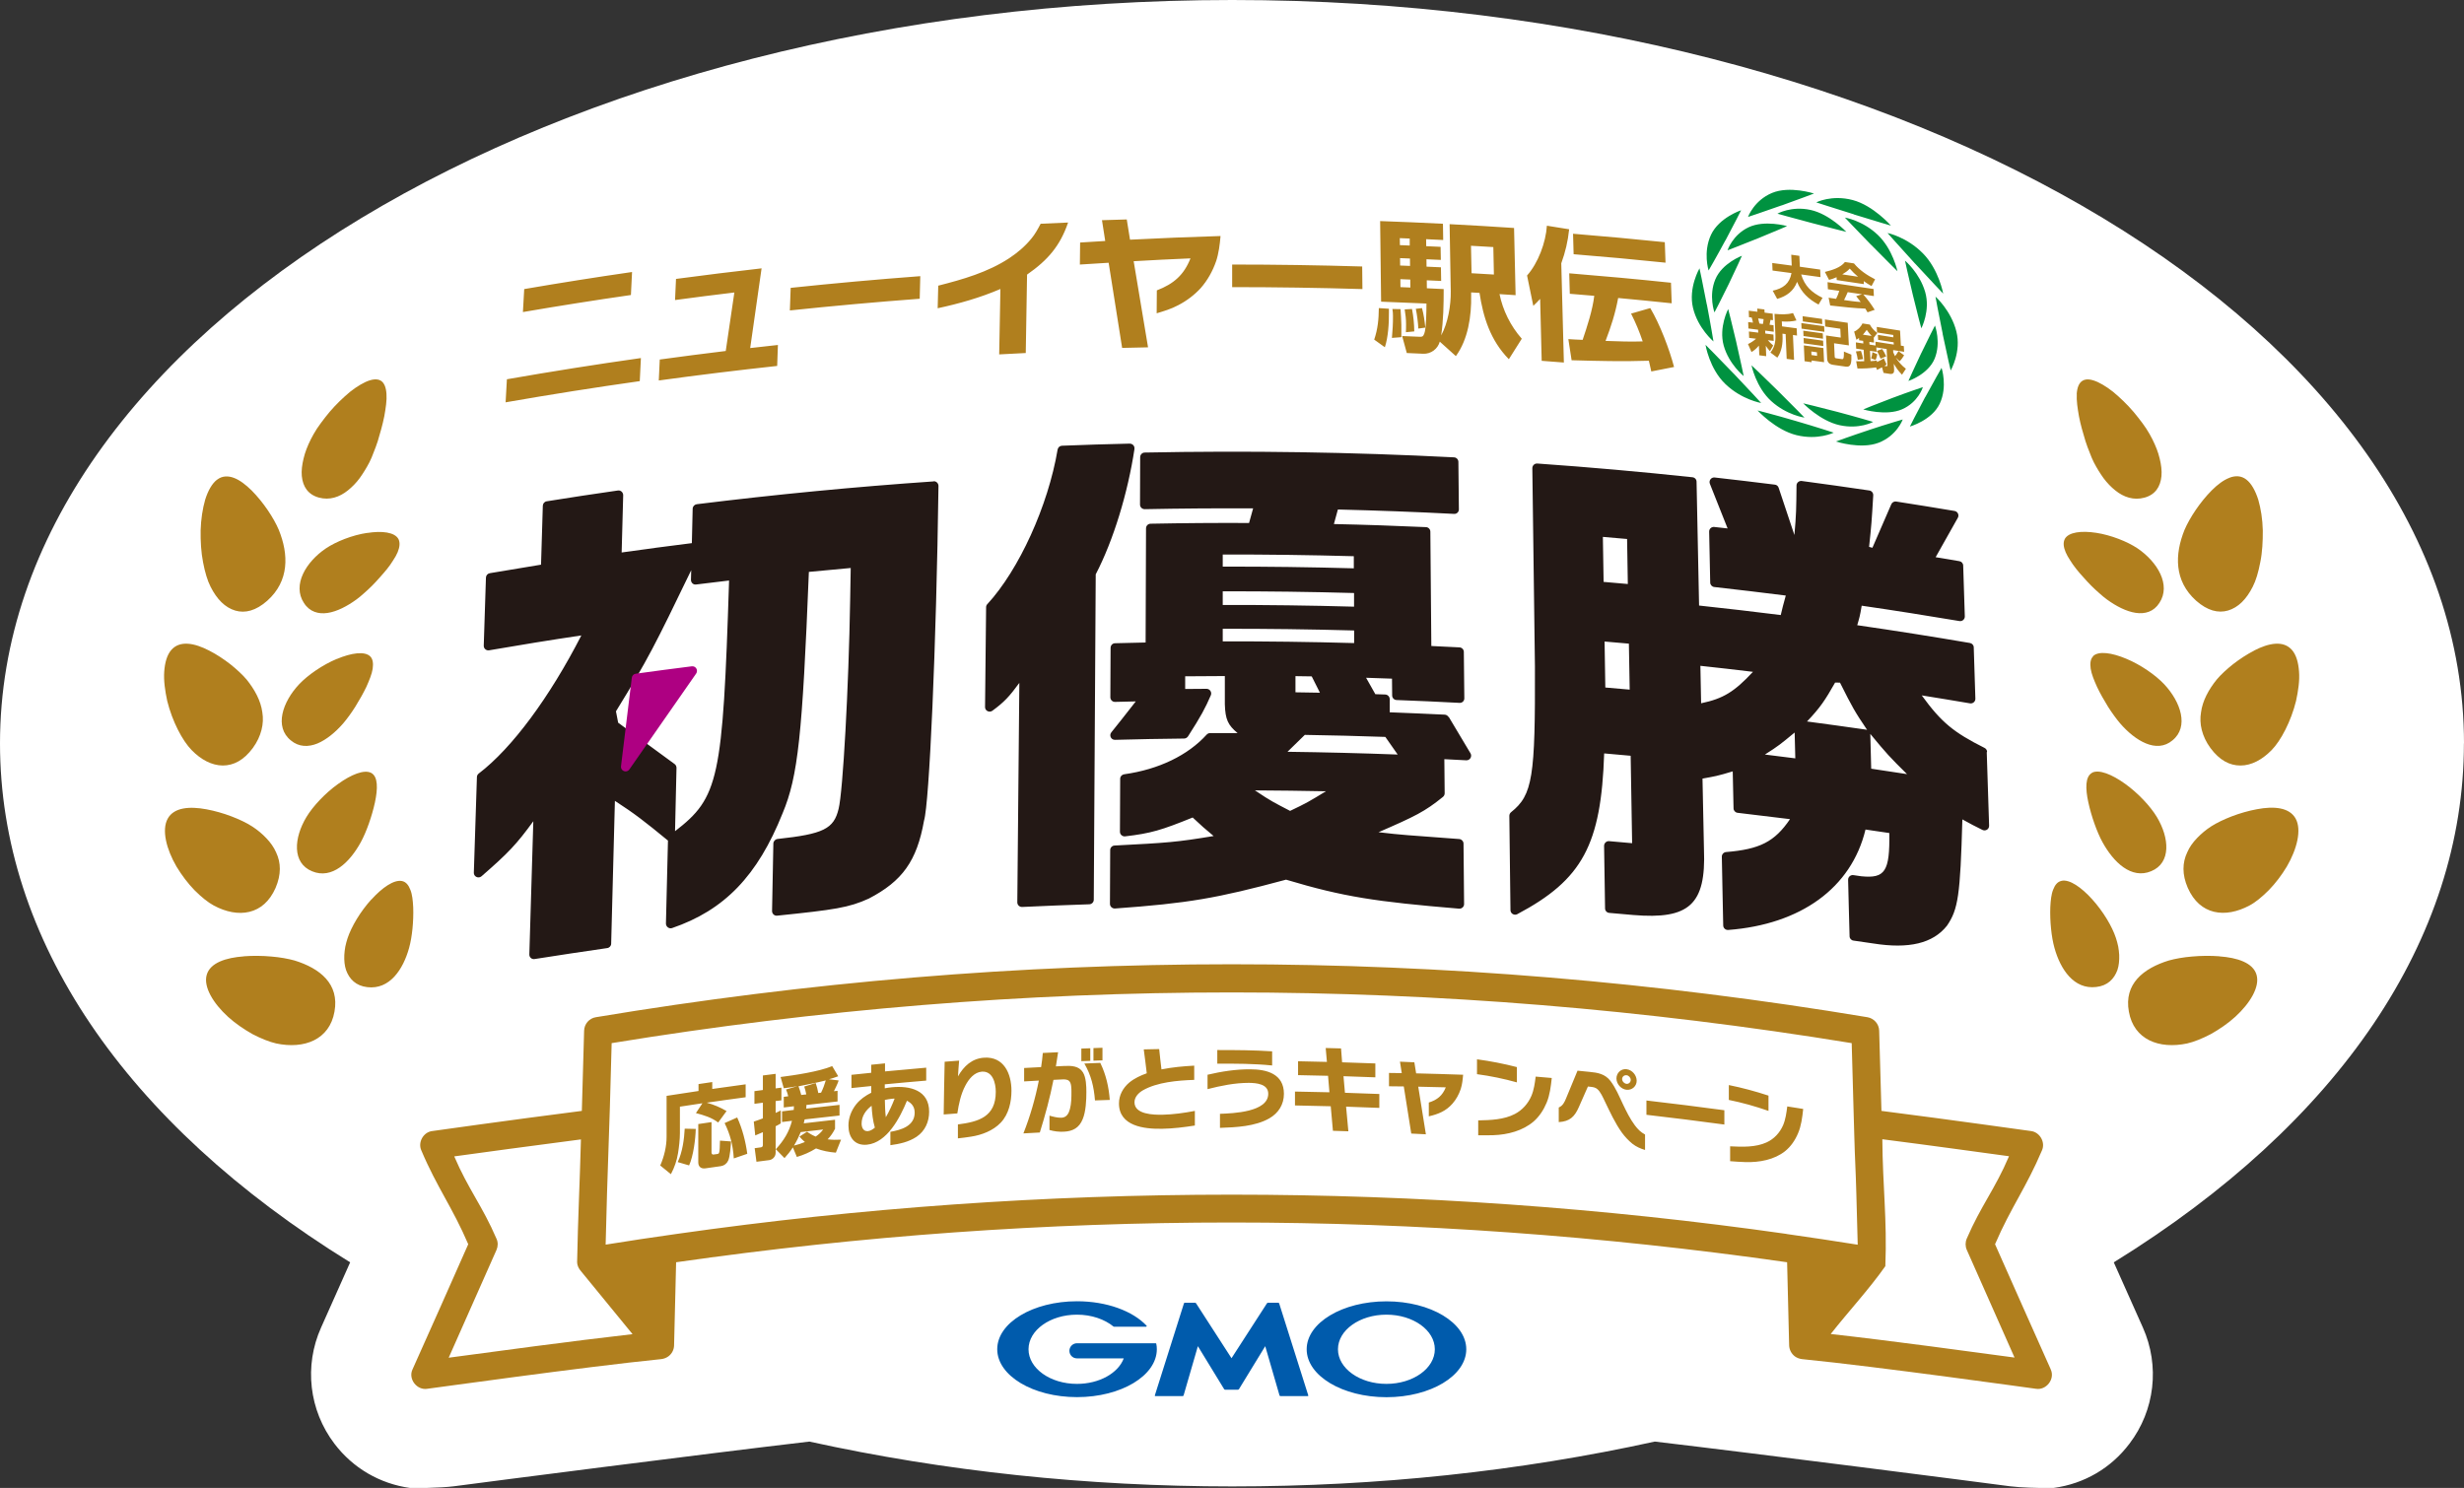 <?xml version="1.0" encoding="UTF-8"?>
<svg xmlns="http://www.w3.org/2000/svg" id="_レイヤー_2" data-name="レイヤー 2" viewBox="0 0 303.22 183.14">
  <rect x="0" y="0" width="303.22" height="183.14" fill="#333333" stroke="none"/>
  <defs>
    <style>
      .cls-1 {
        fill: #b07f1e;
      }

      .cls-2 {
        fill: #231815;
      }

      .cls-3 {
        fill: #fff;
      }

      .cls-4 {
        fill: #005bac;
      }

      .cls-5 {
        fill: #009240;
      }

      .cls-6 {
        fill: #ae0082;
      }
    </style>
  </defs>
  <g id="_レイヤー_1-2" data-name="レイヤー 1">
    <g>
      <path class="cls-3" d="M303.22,91.5C303.22,41.05,235.22,0,151.64,0S0,41.05,0,91.5c0,24.05,15.29,46.7,43.09,63.87-1.19,2.68-2.38,5.35-3.58,8.03-2.11,4.71-1.48,10.19,1.65,14.3,2.27,2.99,5.57,4.92,9.3,5.44.27.04,3.76.01,5.42-.21,3.9-.52,30.73-3.98,43.72-5.5,16.65,3.66,34.16,5.52,52.04,5.52s35.36-1.86,52-5.52c12.98,1.53,39.8,4.98,43.7,5.5,1.27.17,3.58.22,4.74.22.36,0,.61,0,.68-.02,3.73-.51,7.03-2.44,9.29-5.44,3.13-4.1,3.76-9.58,1.65-14.3-1.2-2.67-2.39-5.35-3.58-8.02,27.79-17.17,43.09-39.82,43.09-63.87"></path>
      <path class="cls-3" d="M75.27,128.38c-.25,8.93-.49,15.87-.74,24.81,51.39-8.23,102.69-8.23,154.07,0-.25-8.93-.49-15.87-.74-24.81-50.89-8.32-101.7-8.32-152.6,0"></path>
      <path class="cls-5" d="M225.66,53.25s-1.93.96-4.58.31c-2.6-.64-4.79-3.04-4.79-3.04,0,0,2.07.52,4.65,1.28,2.59.75,4.71,1.45,4.71,1.45M218.8,48.11c-1.8-1.78-3.26-3.15-3.26-3.15,0,0,.55,2.7,2.42,4.4,1.91,1.74,4.1,2.04,4.1,2.04,0,0-1.46-1.51-3.26-3.29M213.31,45.95c-1.89-1.98-3.43-3.51-3.43-3.51,0,0,.47,2.94,2.45,4.83,2.01,1.93,4.4,2.33,4.4,2.33s-1.53-1.68-3.42-3.66M213.67,42.12c-.53-2.28-1-4.09-1-4.08,0,0-1.18,2.23-.55,4.5.65,2.31,2.46,3.75,2.46,3.75,0,0-.38-1.88-.91-4.16M210.04,37.49c-.47-2.48-.9-4.46-.9-4.46,0,0-1.39,2.38-.8,4.86.6,2.52,2.52,4.13,2.52,4.14,0,0-.33-2.05-.81-4.54M212.74,34.96c.93-1.92,1.62-3.48,1.62-3.48,0,0-2.44.91-3.27,2.9-.85,2.02-.11,4.07-.11,4.07,0,0,.83-1.57,1.76-3.49M212.34,29.58c1.1-2.05,1.92-3.7,1.92-3.7,0,0-2.7.89-3.7,3.01-1.01,2.16-.3,4.4-.3,4.4,0,0,.97-1.66,2.07-3.71M216.32,29.34c2.02-.82,3.6-1.51,3.6-1.51s-2.76-.79-4.73.14c-2,.95-2.6,2.84-2.6,2.84,0,0,1.7-.65,3.73-1.47M219.24,25.29c2.24-.8,3.99-1.47,3.99-1.47,0,0-2.99-.98-5.17-.07-2.22.93-2.95,2.95-2.95,2.95,0,0,1.89-.62,4.13-1.42M223,27.46c2.34.62,4.21,1.08,4.21,1.08,0,0-2.05-2.19-4.4-2.7-2.39-.52-4.08.46-4.08.46,0,0,1.93.54,4.27,1.16M228.13,26.39c2.54.79,4.57,1.38,4.57,1.38,0,0-2.17-2.48-4.71-3.15-2.6-.68-4.48.29-4.48.29,0,0,2.09.68,4.63,1.47M230.26,30.13c1.79,1.82,3.24,3.25,3.24,3.25,0,0-.57-2.72-2.43-4.48-1.89-1.79-4.04-2.12-4.04-2.12,0,0,1.44,1.52,3.22,3.35M235.69,32.46c1.89,2.06,3.44,3.68,3.44,3.68,0,0-.53-2.97-2.5-4.96-2.01-2.03-4.34-2.5-4.35-2.5,0,0,1.52,1.72,3.4,3.78M235.39,36.28c.55,2.3,1.05,4.13,1.05,4.13,0,0,1.14-2.18.47-4.48-.68-2.34-2.48-3.86-2.48-3.85,0,0,.4,1.9.96,4.2M239.06,41.09c.52,2.51.99,4.51.99,4.51,0,0,1.34-2.3.7-4.81-.65-2.57-2.57-4.29-2.57-4.28,0,0,.37,2.07.89,4.58M236.42,43.48c-.9,1.88-1.57,3.41-1.57,3.41,0,0,2.43-.81,3.23-2.75.81-1.98.04-4.07.04-4.07,0,0-.79,1.52-1.69,3.4M236.91,48.88c-1.07,1.99-1.88,3.62-1.88,3.62,0,0,2.72-.77,3.68-2.83.98-2.1.22-4.39.22-4.39,0,0-.93,1.61-2.01,3.6M232.91,48.97c-2.03.76-3.62,1.42-3.62,1.42,0,0,2.8.84,4.77-.01,2.01-.87,2.57-2.73,2.57-2.73,0,0-1.7.56-3.72,1.32M229.99,52.93c-2.27.75-4.06,1.41-4.06,1.41,0,0,3.05,1,5.26.15,2.25-.87,2.96-2.86,2.96-2.86,0,0-1.9.55-4.17,1.3M226.17,50.71c-2.38-.63-4.27-1.07-4.27-1.07,0,0,2.08,2.16,4.47,2.69,2.43.54,4.14-.4,4.14-.4,0,0-1.96-.59-4.34-1.22"></path>
      <path class="cls-2" d="M114.92,59.25c-9.74.67-19.47,1.61-29.18,2.81-.28.04-.49.27-.5.55-.03,1.41-.07,2.83-.1,4.24-2.88.36-5.76.74-8.64,1.15.06-2.35.12-4.7.19-7.05,0-.35-.3-.63-.65-.58-2.92.42-5.84.86-8.76,1.33-.27.04-.47.27-.48.54l-.22,7.26c-2.1.34-4.21.69-6.31,1.05-.27.05-.46.27-.47.54l-.27,8.38c-.01.36.31.63.66.57,3.78-.65,7.56-1.27,11.35-1.83-3.9,7.6-8.51,13.86-12.63,17-.13.1-.21.25-.22.42-.13,3.93-.25,7.85-.38,11.78-.02.49.57.77.95.44,3.32-2.89,4.3-3.93,6.37-6.77-.16,5.46-.33,10.93-.49,16.39-.01.36.3.63.65.57,2.98-.47,5.96-.92,8.94-1.35.27-.04.48-.27.48-.54.15-5.86.31-11.72.46-17.58,2.44,1.58,3.72,2.58,6.53,4.89-.08,3.4-.16,6.81-.25,10.21,0,.39.38.68.75.56,6.43-2.2,10.52-6.41,13.61-14.14,1.9-4.54,2.43-9.62,3.23-29.7,1.72-.17,3.43-.33,5.15-.48l-.07,3.98c-.18,10.76-.89,23.56-1.42,25.66-.59,2.47-1.86,3.1-7.51,3.71-.28.03-.51.27-.52.55-.05,2.77-.11,5.55-.16,8.32,0,.34.29.61.63.57,7.07-.73,8.81-.98,11.27-2.1,4.12-2.14,5.92-4.62,6.8-9.59.65-2.07,1.52-21.57,1.78-41.2,0-.33-.28-.6-.61-.58M83.07,102.31c.06-2.6.12-5.2.18-7.8,0-.18-.08-.36-.23-.47-2.32-1.71-4.64-3.41-6.95-5.09-.1-.52-.17-.87-.27-1.4,3.98-6.47,4.81-8.16,9.26-17.37l-.03,1.19c0,.35.29.62.63.57,1.35-.17,2.7-.33,4.06-.49-.78,24.5-1.26,26.7-6.66,30.86M139.61,55.25c-.82,5.43-2.59,11.25-4.77,15.44-.08,13.35-.16,26.7-.24,40.05,0,.3-.24.55-.55.56-2.76.09-5.51.2-8.27.33-.32.01-.59-.24-.59-.57.08-9,.16-18.01.25-27.01-1.23,1.68-1.87,2.37-3.32,3.43-.38.27-.91,0-.9-.46l.13-12.29c0-.14.05-.27.15-.37,3.89-4.22,7.48-12.09,8.65-19.03.05-.26.26-.46.53-.47,2.78-.11,5.56-.2,8.34-.26.35,0,.64.3.58.65M178.25,88.24c-.1-.16-.27-.27-.46-.28-2.26-.11-4.52-.2-6.77-.29v-1.63c-.01-.3-.25-.55-.56-.56-.4-.01-.81-.03-1.21-.04-.38-.68-.76-1.35-1.14-2.02,1.06.03,2.13.07,3.19.11,0,.69.01,1.38.02,2.07,0,.3.24.55.54.56,2.58.1,5.17.21,7.75.35.33.02.6-.24.59-.57-.02-1.9-.04-3.8-.06-5.7,0-.3-.24-.55-.54-.56-1.15-.06-2.31-.12-3.46-.17-.04-4.69-.08-9.38-.12-14.07,0-.3-.24-.55-.54-.56-3.77-.17-7.55-.3-11.33-.38.16-.6.33-1.19.49-1.79,4.77.12,9.54.29,14.3.54.33.02.6-.24.59-.57-.02-1.94-.04-3.89-.06-5.83,0-.3-.24-.55-.54-.56-12.68-.65-25.37-.84-38.06-.59-.31,0-.56.26-.56.57l-.02,5.83c0,.32.26.57.58.57,4.44-.09,8.89-.12,13.34-.1-.17.6-.33,1.2-.5,1.8-4.04-.02-8.08.01-12.12.09-.31,0-.56.26-.56.57-.02,4.68-.04,9.37-.05,14.05-1.25.02-2.51.05-3.76.09-.31,0-.55.26-.55.57-.01,2.02-.02,4.05-.03,6.08,0,.32.26.58.58.57.85-.02,1.7-.04,2.55-.06-1.39,1.79-2.2,2.8-3.01,3.81-.3.38-.03.93.45.92,2.83-.08,5.66-.13,8.5-.16.2,0,.38-.11.49-.27,1.61-2.51,2.11-3.46,2.8-5.04.17-.38-.11-.81-.52-.81-.88,0-1.75.01-2.63.02,0-.52,0-1.04,0-1.56,1.63-.02,3.25-.03,4.88-.03,0,1.16,0,2.32,0,3.48.06,1.87.38,2.55,1.57,3.54-1.13,0-2.26,0-3.39,0-.16,0-.3.07-.41.18-2.31,2.55-5.89,4.29-10.16,4.89-.28.04-.49.27-.49.55-.01,2.17-.02,4.35-.03,6.52,0,.34.3.61.64.57,3.17-.37,4.46-.76,8.31-2.32,1.2,1.11,1.38,1.29,2.58,2.28-4.6.76-5.62.83-12.19,1.17-.3.01-.54.26-.54.56-.01,2.21-.02,4.42-.03,6.62,0,.33.29.59.62.57,9.01-.65,12.47-1.24,21.05-3.55,7.12,2.13,11.03,2.71,21.29,3.57.33.03.63-.24.62-.57-.02-2.48-.05-4.96-.07-7.44,0-.29-.25-.54-.53-.56-6.66-.5-6.98-.49-9.93-.84,4.5-1.95,5.7-2.54,7.92-4.34.14-.11.22-.28.22-.45-.01-1.4-.03-2.8-.04-4.2.9.04,1.8.09,2.7.14.45.02.75-.47.52-.86-.89-1.49-1.78-2.98-2.67-4.47M150.48,68.25c5.37-.01,10.75.06,16.12.21,0,.5,0,.99,0,1.49-5.38-.15-10.75-.22-16.13-.21,0-.5,0-1,0-1.49M150.48,72.78c5.38-.01,10.77.06,16.15.21,0,.56,0,1.12,0,1.68-5.38-.15-10.77-.22-16.16-.21,0-.56,0-1.12,0-1.68M150.47,78.94c0-.52,0-1.04,0-1.55,5.39-.01,10.78.06,16.17.21,0,.52,0,1.04,0,1.55-5.39-.15-10.79-.22-16.18-.21M162.43,85.26c-1-.02-2-.04-3.01-.05,0-.66,0-1.33,0-1.99.67,0,1.33.02,2,.03.34.67.67,1.34,1.01,2.01M158.77,99.81c-1.95-1.02-2.27-1.14-4.34-2.53,2.91.02,5.83.05,8.74.11-2.07,1.26-2.38,1.45-4.4,2.41M158.44,92.53c.71-.7,1.42-1.39,2.13-2.08,3.3.05,6.61.14,9.91.25.51.72,1.01,1.44,1.52,2.17-4.52-.17-9.04-.28-13.56-.34M244.53,92.54c0-.21-.13-.4-.32-.49-3.77-1.9-5.28-3.1-7.72-6.46,1.98.32,3.96.64,5.94.98.35.06.67-.22.66-.57-.07-2.11-.13-4.22-.2-6.32,0-.27-.21-.5-.47-.54-4.62-.79-9.24-1.52-13.87-2.19.28-.95.34-1.13.55-2.4,4.01.58,8.02,1.22,12.03,1.89.35.06.67-.22.66-.57-.07-2.09-.13-4.18-.2-6.26,0-.27-.21-.5-.47-.54-.97-.17-1.95-.33-2.92-.49.91-1.62,1.82-3.24,2.73-4.85.19-.34-.01-.77-.4-.84-2.39-.4-4.78-.79-7.18-1.16-.26-.04-.51.1-.61.34-.77,1.78-1.54,3.56-2.32,5.35-.24-.07-.17-.05-.41-.11.28-2.6.33-3.24.51-6.34.02-.29-.19-.56-.48-.6-2.77-.41-5.55-.8-8.32-1.17-.34-.04-.64.22-.64.56-.03,2.85-.03,3.51-.26,6.09-.65-1.94-1.29-3.88-1.94-5.82-.07-.21-.25-.36-.47-.38-2.46-.31-4.93-.6-7.4-.88-.43-.05-.75.38-.59.78.73,1.83,1.45,3.66,2.18,5.49-.55-.06-1.1-.12-1.64-.18-.34-.04-.64.23-.63.58l.13,6.26c0,.28.22.52.5.55,2.93.33,5.87.68,8.8,1.05-.34,1.26-.4,1.44-.62,2.4-3.35-.42-6.69-.81-10.05-1.17-.1-5.08-.2-10.16-.31-15.24,0-.29-.22-.52-.51-.55-6.36-.68-12.72-1.24-19.09-1.69-.33-.02-.61.24-.61.58.11,8.13.21,16.26.32,24.38.05,13.62-.27,15.83-2.93,17.95-.14.11-.22.28-.22.45l.08,6.74c.02,1.62.04,3.25.06,4.87,0,.42.46.69.83.5,8.04-4.26,10.33-8.56,10.7-19.79,1.08.09,2.17.19,3.26.29.06,3.59.12,7.18.18,10.76-.94-.08-1.89-.17-2.83-.25-.33-.03-.62.24-.62.58.02,1.28.04,2.55.06,3.83.02,1.29.04,2.58.06,3.87,0,.29.23.53.52.55.99.08,1.97.17,2.96.26,6.86.57,8.96-1.27,8.69-8.08-.06-2.9-.12-5.81-.18-8.71.77-.14,1.26-.23,1.71-.33.57-.13,1.08-.28,2.01-.56.03,1.52.06,3.03.1,4.55,0,.28.22.52.5.55,2.15.25,4.3.51,6.45.78-1.9,2.8-3.74,3.71-7.86,4.05-.3.02-.54.28-.53.58l.08,4.11c.03,1.45.06,2.89.09,4.34,0,.33.29.59.62.56,8.9-.68,15.15-5.15,16.89-12.36.98.14,1.95.29,2.93.43.07,4.73-.52,5.62-3.46,5.32-.32-.05-.64-.09-.96-.14-.35-.05-.66.23-.65.58.03,1.2.06,2.4.09,3.6.03,1.11.06,2.23.09,3.34,0,.28.21.51.49.54.8.11,1.61.23,2.41.35,4.39.7,7.36,0,9.09-2.19,1.37-2.01,1.63-3.7,1.89-13.08,1.07.58,1.44.8,2.48,1.3.38.18.83-.1.81-.53-.1-3.01-.19-6.02-.29-9.03M197.34,71.62c-.03-1.85-.06-3.69-.09-5.54.99.08,1.98.17,2.98.26.03,1.85.06,3.69.09,5.54-.99-.09-1.99-.18-2.98-.26M197.55,84.62c-.03-1.89-.06-3.77-.09-5.66,1,.09,1.99.17,2.99.26.03,1.89.07,3.77.1,5.66-1-.09-2-.18-2.99-.26M209.34,86.56c-.03-1.54-.06-3.07-.09-4.61,2.16.23,4.31.48,6.47.74-2.3,2.46-3.65,3.3-6.38,3.87M217.19,92.87c1.72-1.09,1.96-1.31,3.66-2.71.02,1.06.05,2.12.08,3.18-1.25-.16-2.49-.32-3.74-.47M229.68,89.81c-2.35-.34-5-.7-7.31-1.01,1.63-1.71,2.23-2.62,3.46-4.79.27,0,.33,0,.6.01,1.52,3.04,1.82,3.57,3.34,5.82-.03,0-.05-.02-.09-.03M230.27,94.62c-.03-1.1-.08-3.3-.11-4.27,0,0,0-.01,0-.02,2.02,2.45,2.37,2.83,4.52,4.95-1.47-.23-2.94-.45-4.42-.67"></path>
      <path class="cls-6" d="M78.24,82.92c2.3-.32,4.59-.62,6.89-.91.49-.06.82.48.54.89-2.73,3.91-5.47,7.85-8.22,11.8-.34.49-1.1.2-1.03-.39.45-3.63.89-7.27,1.33-10.9.03-.25.23-.46.49-.49"></path>
      <path class="cls-1" d="M62.22,49.53c.05-.95.11-1.9.16-2.85,5.48-.96,10.98-1.83,16.49-2.61-.05.95-.09,1.9-.14,2.84-5.52.78-11.02,1.65-16.52,2.61M64.35,38.41c.05-.94.11-1.89.16-2.83,4.42-.76,8.84-1.46,13.27-2.1-.05.94-.09,1.88-.14,2.83-4.44.64-8.87,1.34-13.3,2.1M81.07,46.83c.04-.86.08-1.72.12-2.58,2.7-.37,5.41-.72,8.12-1.05.35-2.4.71-4.8,1.06-7.2-2.43.29-4.87.6-7.3.93.04-.87.08-1.73.12-2.6,3.51-.47,7.02-.9,10.53-1.3-.46,3.27-.93,6.54-1.4,9.81,1.14-.13,2.27-.26,3.41-.38-.03.86-.06,1.72-.09,2.58-4.86.53-9.72,1.12-14.57,1.79M97.2,38.22c.03-.93.07-1.86.1-2.79,5.31-.56,10.63-1.04,15.95-1.44-.02.93-.05,1.86-.07,2.78-5.33.4-10.66.88-15.98,1.44M126.39,33.79c-.05,3.22-.11,6.44-.16,9.66-1.09.05-2.18.11-3.27.17.05-2.68.1-5.37.15-8.05-2.49,1.07-5.07,1.8-7.72,2.37.02-.93.04-1.86.07-2.78,3.02-.77,6.08-1.64,8.72-3.37,1.02-.67,1.96-1.47,2.73-2.41.47-.56.81-1.19,1.15-1.84,1.13-.05,2.25-.1,3.38-.15-.98,2.86-2.47,4.61-5.04,6.4M149.65,32.16c-.41,1.19-1.04,2.33-1.89,3.3-.78.85-1.73,1.57-2.78,2.11-.84.45-1.73.72-2.64.99,0-.94.01-1.88.02-2.82,2.11-.81,3.34-1.92,4.14-3.94-2.33.1-4.66.21-6.99.35.59,3.53,1.18,7.07,1.77,10.6-1.07.02-2.13.05-3.19.07-.56-3.5-1.11-6.99-1.66-10.48-1.18.07-2.36.14-3.54.22.01-.9.02-1.81.03-2.71,1.03-.07,2.06-.13,3.09-.19-.13-.85-.26-1.71-.4-2.56,1.02-.03,2.03-.06,3.05-.09.13.83.27,1.66.4,2.49,3.71-.19,7.43-.34,11.14-.45-.09,1.05-.22,2.12-.55,3.12M151.63,35.34c0-.93,0-1.85,0-2.78,5.33,0,10.67.08,16,.24,0,.93.02,1.85.03,2.78-5.34-.16-10.68-.24-16.03-.24M169.11,41.8c.45-1.33.55-2.5.57-3.88.41.03.83.05,1.24.08,0,.16,0,.28,0,.42.02,1.3-.09,3.11-.5,4.32-.44-.31-.87-.63-1.31-.94M175.14,43.54c-.67-.03-1.35-.06-2.02-.09-.19-.69-.38-1.39-.57-2.09.72.03,1.43.06,2.15.09.28.01.43,0,.57-.38.25-.62.27-2.94.27-3.71-1.86-.08-3.72-.16-5.58-.23-.04-3.31-.08-6.61-.12-9.92,2.58.09,5.16.2,7.73.33.01.67.02,1.33.03,2-.7-.04-1.4-.07-2.1-.1,0,.29,0,.57.01.86.59.03,1.18.06,1.77.08,0,.54.02,1.07.03,1.61-.59-.03-1.18-.06-1.77-.08,0,.3,0,.61.01.91.59.03,1.18.05,1.77.08.01.56.02,1.12.03,1.68-.59-.03-1.18-.06-1.77-.08,0,.33,0,.65.01.98.69.03,1.38.07,2.07.1,0,1.89-.03,3.86-.31,5.7.83-1.5,1.21-3.7,1.18-5.43-.05-2.75-.1-5.51-.14-8.26,2.64.14,5.29.29,7.93.47.06,2.76.12,5.51.19,8.27-.66-.04-1.32-.09-1.98-.13.41,1.98,1.34,3.9,2.74,5.49-.53.84-1.06,1.68-1.59,2.52-2.29-2.33-3.16-5.2-3.61-8.16-.34-.02-.69-.04-1.03-.06,0,.12,0,.24,0,.37.05,2.54-.38,5.42-1.88,7.47-.66-.59-1.32-1.19-1.98-1.78-.24.88-1.07,1.54-2.07,1.49M171.29,41.6c.08-.89.14-1.83.13-2.71,0-.3-.02-.56-.07-.86.33,0,.67.01,1,.02.04.63.09,1.3.1,1.93,0,.52.01,1.01,0,1.52-.39.03-.78.06-1.17.09M172.26,29.31c0,.29,0,.57.01.86.4.02.81.03,1.21.05v-.86c-.42-.02-.82-.03-1.23-.05M172.29,31.77c0,.3,0,.61.01.91.41.02.81.03,1.22.05,0-.3,0-.61-.01-.91-.4-.02-.81-.03-1.22-.05M172.33,34.36c0,.33,0,.65.01.98.41.02.81.03,1.22.05,0-.33,0-.65-.01-.98-.41-.02-.81-.03-1.22-.05M173.01,40.88c.01-.35.03-.68.02-1.01,0-.61-.07-1.17-.17-1.79.3-.02.6-.03.9-.05.18.92.27,1.83.28,2.76-.35.03-.69.06-1.04.1M174.54,40.44c-.03-.72-.16-1.72-.31-2.43.25-.03.5-.06.76-.09.22.81.32,1.57.41,2.4-.28.04-.57.08-.85.12M181.02,30.25c.02,1.13.04,2.25.07,3.38.91.05,1.83.11,2.75.16-.02-1.13-.05-2.25-.07-3.38-.91-.06-1.83-.11-2.74-.16M223.8,37.49c-1.25-.66-2.14-1.52-2.65-2.8-.42,1.12-1.27,1.76-2.45,2.1-.18-.33-.37-.67-.55-1.01,1.28-.28,2.08-.87,2.31-2.17-.78-.1-1.55-.21-2.33-.31-.01-.31-.03-.62-.04-.93.8.1,1.6.21,2.4.32-.02-.45-.04-.89-.06-1.34.33.05.67.09,1,.14.02.45.04.89.06,1.34.83.11,1.67.23,2.5.35.01.31.03.62.04.93-.79-.11-1.59-.22-2.38-.33.43,1.42,1.26,2.2,2.63,2.88-.17.28-.33.56-.5.84M225.09,34.46c-.17-.33-.35-.66-.52-.99.87-.21,1.94-.53,2.47-1.22.37.06.74.11,1.11.17.71.86,1.62,1.46,2.6,1.96-.15.28-.29.56-.44.83-.34-.19-.64-.38-.96-.61,0,.12.01.24.02.37-1.11-.17-2.22-.33-3.34-.5,0-.12-.01-.23-.02-.35-.31.14-.59.24-.93.33M225.22,37.6c-.06-.32-.13-.64-.19-.96.07.02.15.03.23.04.23.03.46.07.69.1.16-.31.29-.64.39-.98-.47-.07-.93-.14-1.4-.2-.01-.29-.03-.58-.04-.87,1.89.27,3.77.55,5.66.84.01.29.03.58.04.87-.43-.07-.87-.13-1.3-.2.55.63.96,1.19,1.4,1.89-.29.1-.59.21-.88.31-.09-.16-.18-.31-.27-.46-1.13-.02-3.14-.24-4.33-.38M228.65,34.06c-.38-.32-.69-.62-1.02-1-.25.29-.58.51-.92.71.65.1,1.3.19,1.94.29M228.42,36.45c.24-.08.48-.15.72-.23-.59-.09-1.18-.18-1.76-.26-.14.33-.29.65-.45.97.69.1,1.37.2,2.05.24-.18-.24-.37-.48-.56-.72M215.25,41.58c-.01-.26-.02-.52-.03-.78.38.05.77.09,1.15.14,0-.12-.01-.24-.02-.36-.4-.05-.8-.1-1.19-.15-.01-.26-.02-.53-.03-.79.2.02.39.05.59.07-.04-.21-.09-.43-.16-.63-.11-.01-.22-.03-.33-.04-.01-.27-.02-.53-.03-.8.36.04.71.09,1.07.13,0-.13-.01-.26-.02-.39.29.04.58.07.88.11,0,.13.01.26.02.39.33.04.66.08,1,.13.01.27.02.53.03.8-.1-.01-.2-.03-.3-.04-.04.2-.08.4-.12.6.16.02.33.04.49.06.01.27.02.53.03.8-.35-.05-.71-.09-1.06-.14,0,.12.01.24.02.36.33.04.67.08,1,.13.01.26.02.52.03.78-.24-.03-.48-.06-.72-.09.2.23.42.45.66.65-.13.23-.27.47-.4.7-.22-.24-.34-.4-.51-.66.02.43.04.86.05,1.28-.29-.04-.57-.07-.85-.11-.02-.4-.03-.79-.05-1.19-.28.33-.54.57-.91.79-.14-.33-.28-.65-.43-.98.36-.18.7-.39.99-.66-.28-.04-.56-.07-.84-.1M216.36,39.19c.06.21.11.42.15.63.14.02.29.04.43.06.04-.19.08-.4.09-.6-.23-.03-.45-.06-.68-.09M219.27,39.55c0,.21.02.41.03.62.6.08,1.2.16,1.8.24.01.3.03.59.04.89-.17-.02-.33-.04-.5-.07.05,1.02.09,2.04.14,3.06-.3-.04-.61-.08-.91-.12-.04-1.02-.09-2.04-.13-3.05-.13-.02-.26-.04-.39-.05,0,.08,0,.16.01.23.04.99-.1,1.95-.64,2.72-.28-.21-.57-.42-.85-.63.52-.66.65-1.31.61-2.2-.04-.85-.08-1.71-.11-2.56.83.07,1.51.11,2.28-.1.14.3.28.61.42.91-.51.13-1.22.18-1.78.12M224.48,40.15c.01.23.02.46.03.69-.94-.13-1.88-.26-2.81-.39-.01-.23-.02-.46-.03-.69.94.13,1.88.26,2.81.39M224.22,39.25c0,.21.02.43.03.64-.8-.11-1.6-.22-2.39-.33,0-.21-.02-.43-.03-.64.8.11,1.6.22,2.39.33M224.31,41.03c.01.22.02.44.03.66-.8-.11-1.6-.22-2.4-.33-.01-.22-.02-.44-.03-.66.8.11,1.6.22,2.4.33M224.35,41.93c.01.22.02.44.03.66-.8-.11-1.6-.22-2.4-.33-.01-.22-.02-.44-.03-.66.8.11,1.6.22,2.4.33M224.39,42.84c.03.58.05,1.16.08,1.74-.51-.07-1.02-.14-1.53-.21,0,.07,0,.14,0,.21-.29-.04-.58-.08-.87-.12-.03-.65-.06-1.3-.09-1.95.8.11,1.6.22,2.4.33M222.9,43.26c0,.15.01.29.02.44.23.03.46.06.69.1,0-.15-.01-.29-.02-.44-.23-.03-.46-.06-.69-.1M227.38,39.71c.05.93.09,1.87.14,2.8-.61-.09-1.21-.18-1.82-.26.03.51.05,1.02.07,1.53.01.27.03.3.25.33.22.03.43.06.65.09.1.02.19-.01.22-.27.03-.22.02-.43.02-.66.31.12.61.25.92.38,0,.17,0,.4,0,.63-.01.22-.04.4-.1.55-.09.22-.25.34-.56.3-.54-.08-1.07-.16-1.61-.23-.45-.07-.69-.32-.71-.75-.05-.95-.09-1.9-.14-2.86.6.09,1.21.17,1.81.26-.02-.36-.03-.73-.05-1.09-.62-.09-1.24-.18-1.86-.27-.01-.29-.03-.58-.04-.87.94.13,1.88.27,2.81.41M230.99,45.52c-.04-.1-.08-.2-.12-.3-.74.11-1.51.15-2.29.13-.05-.3-.11-.59-.16-.89.33.02.66.01.99,0-.02-.47-.05-.94-.07-1.41-.31-.05-.61-.09-.92-.14-.01-.26-.02-.51-.04-.77.31.05.61.09.92.14,0-.11-.01-.22-.02-.33-.17-.02-.33-.05-.5-.07,0-.09,0-.18-.01-.28-.1.07-.21.15-.32.22-.1-.34-.19-.67-.28-1.01.42-.16.85-.6,1.02-1,.3.05.61.09.91.14.23.42.52.74.92,1.04-.15.19-.29.39-.44.58.01.2.02.4.03.6-.19-.03-.38-.06-.57-.09,0,.11.01.22.02.33.25.04.5.08.75.12,0-.16-.02-.31-.02-.47.75.12,1.51.23,2.26.35,0-.09-.01-.18-.02-.28-.64-.1-1.27-.2-1.91-.3-.01-.2-.02-.41-.03-.61.64.1,1.27.2,1.91.3,0-.1-.01-.19-.02-.29-.66-.1-1.33-.21-1.99-.31-.01-.23-.02-.45-.04-.68.96.15,1.92.3,2.87.45.03.62.07,1.23.1,1.85.12.02.24.04.36.06.01.23.02.47.04.7-.45-.07-.9-.14-1.35-.21,0,.09,0,.18.01.28.07.17.14.31.22.47.13-.15.33-.44.42-.62.23.17.47.34.7.51-.13.24-.36.55-.56.74-.16-.15-.31-.31-.47-.46.34.53.73.99,1.25,1.38-.16.24-.32.49-.48.73-.48-.5-.67-.78-1.01-1.35.01.25.03.5.04.76,0,.17,0,.29-.11.4-.1.1-.26.11-.41.09-.26-.04-.52-.08-.78-.12-.06-.23-.13-.46-.19-.69-.21.12-.43.23-.65.34M229.27,44.2c-.22.02-.43.05-.65.08-.05-.35-.12-.68-.23-1.03.21-.02.41-.04.62-.06.13.34.21.68.26,1.02M230.32,41.35c-.22-.24-.42-.48-.6-.75-.15.2-.3.4-.47.59.36.05.71.11,1.07.16M232.11,45.06c.13.02.16.02.16-.12-.03-.66-.07-1.32-.1-1.98-.42-.07-.85-.13-1.27-.2.01.18.02.36.03.54-.27-.04-.54-.08-.81-.12.02.42.04.84.07,1.27.26-.01.52-.04.78-.07,0,.06,0,.12,0,.18.31-.14.59-.27.85-.47.11.26.23.51.34.77-.08.07-.17.12-.26.18.07.01.14.02.21.03M230.82,44.31c-.19-.07-.37-.13-.56-.2.08-.22.14-.52.16-.76.2.08.4.17.6.25-.04.22-.11.51-.2.7M232.11,43.86c-.23.1-.46.19-.69.29-.11-.29-.28-.69-.46-.96.22-.08.44-.15.66-.23.19.27.38.62.5.91M188.69,37.65c-.26-1.25-.51-2.49-.77-3.74,1.36-1.53,2.31-4.06,2.44-6.13.91.14,1.83.29,2.74.44-.16,1.51-.46,2.78-.97,4.19.11,4.07.21,8.14.32,12.21-.91-.07-1.82-.14-2.73-.21-.06-2.54-.13-5.08-.19-7.62-.27.29-.56.59-.85.86M193.4,44.32c-.13-.86-.27-1.72-.4-2.58.59.03,1.16.08,1.76.09.56-1.65,1.22-3.67,1.43-5.42-1-.09-2-.17-3.01-.25-.02-.84-.04-1.68-.07-2.52,4.18.34,8.35.72,12.52,1.16.03.84.06,1.68.09,2.53-2.2-.23-4.39-.45-6.59-.65-.35,1.89-.87,3.5-1.55,5.28,1.53.05,3.06.12,4.57.06-.41-1.21-.85-2.27-1.43-3.42.79-.23,1.58-.45,2.36-.68,1.19,1.99,2.36,5.08,2.93,7.25-.93.18-1.87.37-2.8.55-.09-.45-.2-.89-.3-1.32-3.15.11-6.33.03-9.51-.06M204.96,32.33c-3.77-.39-7.54-.74-11.31-1.04-.02-.84-.05-1.68-.07-2.52,3.77.31,7.53.65,11.29,1.04.03.84.06,1.68.09,2.52M30.02,117.7c1.09-.08,2.27-.07,3.36.03,1.09.09,2.08.27,2.87.49,3.11.96,5.54,2.87,4.91,6.3-.61,3.45-3.72,4.64-7.17,3.91-.84-.19-1.86-.6-2.92-1.15-1.02-.58-2.1-1.3-3.01-2.13-1.82-1.66-3.05-3.69-2.62-5.17.43-1.49,2.38-2.11,4.57-2.27M45.7,110.7c-.66.73-1.29,1.58-1.8,2.42-.5.83-.9,1.66-1.13,2.36-.11.35-.21.7-.28,1.05-.06.34-.1.68-.12,1.02-.03.66.03,1.31.22,1.86.4,1.1,1.21,1.93,2.61,2.09,2.75.33,4.41-2.18,5.14-4.82.38-1.35.57-3.32.51-4.99-.04-.83-.12-1.61-.35-2.17-.22-.57-.53-.98-1.03-1.08-.99-.2-2.44.81-3.76,2.27M20.64,100.76c-.77,1.39-.16,3.77,1.08,5.9.64,1.06,1.41,2.08,2.22,2.91.83.83,1.64,1.49,2.38,1.89,1.48.79,3.01,1.1,4.37.77,1.36-.33,2.48-1.27,3.22-2.94.71-1.66.67-3.11.07-4.37-.28-.64-.69-1.22-1.21-1.76-.51-.54-1.1-1.03-1.77-1.46-.67-.43-1.55-.85-2.52-1.22-.97-.37-2.05-.68-3.08-.87-2.05-.38-3.99-.25-4.76,1.15M41.63,96.47c-1.61,1.14-3.14,2.79-3.92,4.09-1.55,2.57-1.79,5.66.7,6.68,2.45,1.02,4.63-1.1,5.99-3.58.69-1.26,1.37-3.2,1.74-4.9.36-1.7.39-3.17-.46-3.63-.86-.45-2.46.2-4.06,1.35M21.08,80c-.53.61-.79,1.55-.87,2.66-.08,1.11.1,2.37.37,3.62.62,2.5,1.86,4.88,3.01,6.05,1.15,1.18,2.48,1.88,3.82,1.89,1.34,0,2.59-.65,3.7-2.15.55-.75.88-1.49,1.07-2.23.19-.74.22-1.47.1-2.18-.19-1.43-.95-2.8-1.93-4.02-.51-.6-1.22-1.26-2.01-1.89-.8-.62-1.7-1.22-2.61-1.68-1.78-.92-3.59-1.29-4.65-.07M41.47,81.09c-1.78.74-3.59,2-4.65,3.12-2.07,2.2-3.08,5.26-1.03,6.92.99.83,2.16.83,3.27.38,1.11-.46,2.23-1.39,3.17-2.47.46-.54,1-1.27,1.49-2.05.48-.78.97-1.63,1.36-2.44.36-.81.68-1.58.78-2.23.09-.65.04-1.19-.3-1.53-.68-.67-2.33-.43-4.09.31M26.72,59.03c-.63.48-1.12,1.36-1.47,2.47-.32,1.11-.52,2.43-.56,3.78-.02,1.35.06,2.71.3,3.93.23,1.21.54,2.26.93,3.02.38.75.82,1.39,1.33,1.89.51.5,1.09.85,1.7,1.03,1.22.36,2.55.02,3.94-1.21,2.73-2.44,2.64-5.71,1.42-8.72-.63-1.49-1.92-3.42-3.34-4.85-.72-.71-1.46-1.28-2.18-1.55-.72-.27-1.45-.26-2.07.22M45.18,65.59c-1.82.27-3.81,1.06-5.08,1.91-2.46,1.67-4.15,4.5-2.7,6.71.7,1.1,1.79,1.4,2.92,1.23,1.14-.17,2.4-.82,3.55-1.66.29-.21.6-.47.91-.75.32-.28.66-.59.99-.92.33-.33.65-.68.96-1.03.31-.35.63-.71.91-1.06.28-.35.53-.71.74-1.05.23-.34.41-.67.55-.99.26-.63.32-1.19.11-1.62-.45-.86-2.04-1.05-3.86-.76M46.85,46.85c-.46-.27-1.11-.18-1.88.17-.76.36-1.67.96-2.51,1.74-.86.77-1.73,1.68-2.45,2.62-.37.47-.7.93-1.01,1.38-.29.46-.54.89-.74,1.29-.4.8-.72,1.6-.9,2.38-.19.78-.28,1.51-.22,2.16.13,1.32.77,2.28,2.09,2.65,1.32.36,2.55-.05,3.58-.88.52-.42,1.03-.93,1.46-1.52.43-.6.84-1.26,1.2-1.96.18-.35.35-.76.51-1.2.18-.43.35-.9.51-1.39.3-.99.6-2.04.8-3.05.18-1.02.33-1.96.27-2.75-.05-.78-.26-1.38-.72-1.65M273.12,117.7c-1.08-.08-2.27-.07-3.36.03-1.09.09-2.08.27-2.87.49-3.11.96-5.54,2.87-4.91,6.3.61,3.45,3.72,4.64,7.17,3.91.84-.19,1.86-.6,2.91-1.15,1.03-.58,2.1-1.3,3.01-2.13,1.82-1.66,3.05-3.69,2.62-5.17-.43-1.49-2.38-2.11-4.57-2.27M253.69,108.42c-.5.1-.81.51-1.03,1.08-.23.57-.31,1.35-.35,2.17-.06,1.67.13,3.64.51,4.99.73,2.64,2.39,5.15,5.14,4.82,1.4-.15,2.21-.99,2.61-2.09.19-.56.24-1.2.22-1.86-.02-.33-.06-.67-.12-1.02-.07-.35-.17-.7-.28-1.05-.23-.7-.62-1.53-1.13-2.36-.51-.84-1.14-1.69-1.8-2.42-1.32-1.46-2.77-2.48-3.76-2.27M277.74,99.6c-1.03.19-2.11.5-3.08.87-.97.37-1.85.8-2.52,1.22-.67.43-1.25.92-1.77,1.46-.52.54-.94,1.12-1.21,1.76-.6,1.26-.65,2.72.07,4.37.74,1.67,1.87,2.61,3.22,2.94,1.36.33,2.89.02,4.37-.77.74-.39,1.55-1.06,2.38-1.89.81-.83,1.58-1.84,2.22-2.91,1.24-2.13,1.85-4.51,1.08-5.9-.78-1.4-2.71-1.54-4.76-1.15M257.45,95.12c-.85.46-.83,1.93-.46,3.63.37,1.7,1.05,3.64,1.74,4.9,1.36,2.48,3.55,4.6,5.99,3.58,2.49-1.02,2.25-4.11.7-6.68-.78-1.3-2.31-2.94-3.92-4.09-1.59-1.14-3.2-1.8-4.06-1.35M277.41,80.07c-.9.46-1.81,1.06-2.61,1.68-.79.63-1.5,1.28-2.01,1.89-.98,1.21-1.74,2.59-1.93,4.02-.12.71-.1,1.44.09,2.18.19.74.52,1.48,1.07,2.23,1.11,1.5,2.36,2.16,3.7,2.15,1.34,0,2.66-.71,3.82-1.89,1.15-1.17,2.39-3.55,3.01-6.05.27-1.25.46-2.51.37-3.62-.08-1.11-.34-2.05-.87-2.66-1.07-1.22-2.87-.85-4.66.07M257.58,80.78c-.34.34-.39.88-.3,1.53.1.65.42,1.43.78,2.23.38.81.87,1.65,1.35,2.44.5.78,1.03,1.51,1.49,2.05.94,1.09,2.07,2.02,3.18,2.47,1.11.46,2.28.46,3.27-.38,2.04-1.66,1.03-4.72-1.04-6.92-1.06-1.12-2.87-2.38-4.65-3.12-1.76-.74-3.41-.99-4.09-.32M274.35,58.81c-.72.27-1.47.84-2.18,1.55-1.42,1.43-2.7,3.36-3.34,4.85-1.22,3.01-1.3,6.28,1.42,8.72,1.39,1.23,2.72,1.57,3.94,1.21.61-.18,1.19-.53,1.7-1.03.51-.5.95-1.14,1.33-1.89.39-.75.7-1.8.93-3.02.25-1.21.32-2.58.31-3.93-.03-1.35-.24-2.67-.56-3.78-.36-1.1-.84-1.99-1.47-2.47-.62-.48-1.35-.5-2.07-.22M254.09,66.35c-.22.43-.16.99.11,1.62.13.31.32.64.55.99.21.34.46.7.74,1.05.28.36.59.71.91,1.06.31.35.63.7.96,1.03.33.33.67.64.99.92.31.28.62.54.91.75,1.16.85,2.42,1.49,3.56,1.66,1.14.17,2.22-.13,2.92-1.23,1.45-2.21-.24-5.04-2.7-6.71-1.26-.84-3.26-1.63-5.08-1.91-1.82-.28-3.41-.09-3.87.76M255.57,48.5c-.05.79.09,1.73.27,2.75.19,1.01.5,2.06.8,3.05.16.49.33.96.51,1.39.16.44.33.84.51,1.2.36.7.77,1.36,1.2,1.96.44.59.94,1.11,1.46,1.52,1.03.83,2.26,1.24,3.58.88,1.32-.36,1.96-1.33,2.09-2.65.06-.66-.03-1.39-.22-2.16-.18-.78-.5-1.58-.9-2.38-.2-.4-.45-.84-.74-1.29-.3-.45-.64-.92-1.01-1.38-.72-.94-1.59-1.85-2.45-2.62-.84-.78-1.75-1.38-2.51-1.74-.77-.35-1.42-.45-1.88-.17-.46.27-.67.88-.72,1.65M252.36,168.53c-2.29-5.13-4.58-10.26-6.85-15.39,1.94-4.51,3.86-7.02,5.77-11.54.46-1-.26-2.26-1.35-2.39-.14-.01-9.54-1.35-18.4-2.48-.09-3.29-.19-6.58-.28-9.87-.02-.83-.63-1.52-1.44-1.66-52.19-8.69-104.3-8.69-156.49,0-.81.13-1.42.83-1.44,1.66-.09,3.29-.19,6.58-.28,9.87-8.86,1.13-18.26,2.46-18.4,2.48-1.1.12-1.81,1.39-1.35,2.39,1.91,4.52,3.84,7.03,5.77,11.54-2.27,5.13-4.55,10.27-6.85,15.39-.58,1.19.54,2.63,1.83,2.4.2-.01,19.31-2.7,28.78-3.65.31-.04.61-.15.86-.33.43-.31.7-.82.71-1.35.08-3.41.17-6.83.25-10.24,45.59-6.53,91.13-6.52,136.72,0,.08,3.41.17,6.83.25,10.24.02.53.29,1.04.71,1.35.25.18.55.29.86.33,9.47.94,28.59,3.63,28.78,3.65,1.29.23,2.41-1.21,1.83-2.4M55.22,167.1c1.97-4.42,3.93-8.84,5.88-13.26.19-.44.2-.93,0-1.37-1.74-4.05-3.47-6.09-5.2-10.14,3.24-.44,9.51-1.31,15.59-2.09-.15,5.71-.36,9.41-.47,15.12.01.36.16.69.37.97,2.14,2.63,4.3,5.25,6.45,7.88-7.35.83-17.57,2.22-22.63,2.9M219.84,151.87h0c-45.22-6.44-91.33-6.44-136.55,0-2.92.41-5.84.85-8.76,1.32.06-2.1.11-4.21.17-6.31.12-4.19.23-6.38.35-10.57.07-2.64.15-5.28.22-7.92,50.89-8.32,101.71-8.32,152.6,0,.07,2.64.15,5.28.22,7.92.03,1.16.06,2.32.1,3.49.08,3.03.17,4.05.25,7.08.06,2.1.12,4.21.17,6.32-2.92-.47-5.84-.9-8.76-1.32M225.29,164.19c2.2-2.8,4.68-5.45,6.72-8.35.23-5.7-.33-9.84-.37-15.62,6.09.78,12.35,1.65,15.59,2.09-1.72,4.05-3.46,6.1-5.2,10.14-.19.44-.19.94,0,1.38,1.95,4.42,3.91,8.84,5.88,13.26-5.06-.68-15.28-2.08-22.63-2.9M83.67,136.22v3.26c0,.73-.11,1.71-.23,2.45-.15.91-.43,1.75-.88,2.59-.44-.36-.87-.71-1.31-1.07.49-1.12.78-2.36.78-3.52v-5.05c1.31-.21,2.62-.4,3.93-.6v-.85c.56-.08,1.13-.16,1.69-.25v.85c1.37-.2,2.74-.39,4.11-.57v1.59c-1.6.21-3.2.44-4.79.67.85.23,1.7.59,2.44,1.03-.34.47-.68.94-1.03,1.41-.83-.63-1.73-.89-2.74-1.16.27-.4.54-.8.8-1.21-.92.14-1.85.27-2.77.42M83.4,143.03c.58-1.21.8-2.85.86-4.11.45,0,.9.02,1.36.03-.03,1.23-.29,3.33-.82,4.49-.47-.14-.93-.27-1.4-.41M87.56,138.1v3.76c0,.18.12.26.25.24.17-.02.33-.05.5-.07.17-.02.23-.15.26-.73.01-.22.02-.52.03-.91.45.03.9.06,1.36.1-.03.54-.12,1.88-.35,2.36-.18.38-.5.62-.89.68-.63.09-1.27.18-1.9.27-.54.08-.89-.19-.89-.74v-4.71c.54-.08,1.09-.16,1.63-.24M91.96,142.01c-.55.19-1.11.38-1.66.57-.1-1.64-.44-2.95-1.13-4.35.52-.23,1.03-.46,1.55-.69.63,1.39,1.03,2.91,1.24,4.47M93.88,135.72c-.35.05-.69.09-1.04.14v-1.56c.35-.05.69-.09,1.04-.14v-1.79c.52-.07,1.05-.13,1.57-.2v1.79c.24-.03.47-.06.71-.09v1.56c-.24.03-.47.06-.71.09v1.46c.21-.09.42-.2.63-.3v1.59c-.22.14-.41.24-.63.35v3.27c0,.45-.35.84-.8.9-.52.07-1.04.13-1.56.2-.07-.56-.15-1.11-.22-1.67.25-.03.49-.06.74-.1.2-.03.27-.11.27-.32v-1.55c-.32.14-.63.28-.94.4-.06-.57-.12-1.13-.18-1.7.38-.13.74-.25,1.12-.4v-1.93ZM103.2,133.01c-.15.44-.37.87-.58,1.3.15-.02.3-.03.45-.05v1.31c-1.28.14-2.55.28-3.83.43,0,.14-.01.3-.02.45,1.36-.16,2.72-.31,4.09-.46v1.31c-1.43.15-2.86.32-4.29.48-.03.16-.07.32-.11.48,1.28-.15,2.57-.3,3.85-.44v1.11c-.26.5-.5.87-.91,1.3.58.07,1.07.07,1.65.04-.21.53-.43,1.07-.64,1.6-.85-.07-1.64-.22-2.44-.52-.79.48-1.49.79-2.36,1.05-.16-.39-.32-.79-.49-1.18-.33.51-.62.87-1.03,1.32-.36-.36-.71-.72-1.07-1.09.98-1.06,1.64-2.13,1.99-3.5-.4.05-.81.1-1.22.15v-1.31c.48-.06.96-.12,1.44-.18.01-.14.02-.3.02-.45-.42.05-.83.1-1.25.15v-1.31c.18-.02.37-.04.55-.07-.05-.23-.18-.63-.27-.83.47-.14.94-.28,1.41-.42-.45.09-.92.17-1.37.22-.11.01-.21.03-.32.04-.13-.46-.26-.92-.39-1.38,1.78-.23,4.67-.65,6.35-1.34.25.42.49.83.74,1.25-.38.14-.75.26-1.14.37.39.05.78.09,1.16.14M99.06,140.57c-.26-.23-.45-.41-.68-.68.31-.2.63-.4.94-.6.34.26.65.43,1.06.6.39-.27.63-.49.92-.87-.92.1-1.84.21-2.76.32-.24.57-.51,1.13-.83,1.66.46-.11.9-.25,1.34-.44M98.26,133.7c.11.26.27.78.34,1.07.21-.02.41-.05.62-.07-.07-.34-.14-.66-.25-.97.47-.14.94-.29,1.41-.43.13.37.25.83.32,1.23.11-.01.23-.03.34-.04.22-.43.45-1.05.58-1.51-1.11.28-2.24.5-3.35.72M109.55,139.31c1.32-.23,3.01-.7,3.01-2.37,0-.71-.36-1.16-.95-1.46-.84,2.06-2.43,5.16-4.92,5.41-1.53.15-2.28-.93-2.28-2.36,0-.92.34-1.84.95-2.61.52-.64,1.14-1.06,1.86-1.43-.01-.28-.01-.54-.01-.82-.81.08-1.62.16-2.43.25v-1.63c.81-.08,1.62-.17,2.43-.25v-.99c.57-.06,1.13-.11,1.7-.17v.99c1.69-.16,3.38-.31,5.07-.46v1.59c-1.7.14-3.4.3-5.1.46v.49c.29-.06.58-.1.88-.13,2.24-.21,4.58.36,4.58,3.01,0,1.21-.48,2.36-1.54,3.08-.99.66-2.12.89-3.23,1.04v-1.66ZM107.26,136.1c-.73.55-1.23,1.29-1.23,2.2,0,.49.23.98.79.92.31-.03.6-.23.84-.43-.25-.86-.35-1.77-.4-2.69M109.74,135.24c-.28.03-.57.08-.85.14.02.71.03,1.43.12,2.13.43-.74.78-1.51,1.08-2.29-.11,0-.22,0-.34.02M117.86,138.4c2.59-.33,4.68-.94,4.68-4.02,0-1.08-.38-2.57-1.71-2.48-.94.07-1.61.91-2.03,1.71-.57,1.07-.81,2.27-.99,3.43-.56.04-1.12.09-1.68.13.02-2.17.08-4.32.12-6.49.59-.05,1.18-.09,1.78-.14-.06.65-.1,1.3-.14,1.94.72-1.27,1.73-2.2,3.21-2.3,2.43-.16,3.37,1.95,3.37,4.07,0,1.35-.32,2.88-1.32,3.93-.94.99-2.35,1.52-3.65,1.72-.54.08-1.08.16-1.62.21v-1.71ZM129.16,137.32c.47.13.98.27,1.48.25.61-.03.88-.52,1.02-1.05.19-.7.19-1.45.19-2.16,0-.38,0-1.05-.28-1.31-.22-.21-.6-.21-.9-.19-.35.02-.69.03-1.03.05-.43,2.18-1.01,4.34-1.68,6.48-.67.04-1.35.07-2.02.11.84-2.12,1.46-4.29,1.9-6.5-.6.03-1.21.06-1.81.1v-1.65c.7-.04,1.39-.08,2.09-.11.09-.58.16-1.16.21-1.74.63-.03,1.25-.06,1.88-.09-.08.58-.17,1.16-.27,1.74.35-.02.7-.03,1.04-.05.86-.04,1.8-.01,2.29.79.39.63.42,1.69.42,2.42,0,1-.06,2.4-.45,3.33-.43,1.07-1.21,1.5-2.32,1.55-.6.03-1.21-.04-1.77-.21v-1.76ZM133.07,130.61v-1.55c.37-.01.73-.03,1.1-.04v1.55c-.37.01-.73.03-1.1.04M134.75,135.45c-.14-1.7-.46-3.08-1.31-4.55.65-.03,1.3-.05,1.96-.08.7,1.43,1.05,2.97,1.17,4.56-.6.02-1.21.04-1.81.06M134.56,130.55v-1.55c.37-.01.74-.03,1.11-.04v1.55c-.37.01-.74.03-1.11.04M142.99,138.93c-2.17.04-5.29-.31-5.29-3.12,0-1.01.49-1.91,1.27-2.57.65-.53,1.38-.86,2.15-1.14-.12-.98-.23-1.96-.37-2.94.63-.01,1.27-.03,1.9-.04.08.83.18,1.67.28,2.5,1.33-.26,2.67-.39,4.03-.46v1.75c-2,.07-4.56.27-6.34,1.3-.52.31-1.01.81-1.01,1.46,0,1.51,2.38,1.55,3.46,1.53,1.33-.03,2.66-.22,3.97-.47v1.8c-1.33.21-2.68.38-4.04.4M150.12,137.09c1.6-.06,5.95-.2,5.95-2.47,0-1.22-1.48-1.33-2.39-1.34-1.73,0-3.43.35-5.08.77v-1.77c1.71-.4,3.47-.68,5.24-.67,2.05,0,4.16.56,4.16,3.02,0,1.31-.67,2.37-1.8,3.02-1.76,1-4.08,1.1-6.07,1.17v-1.72ZM149.8,130.91v-1.67c2.25,0,4.51.01,6.75.16v1.74c-2.25-.23-4.49-.23-6.75-.22M165.65,136.21c.09,1.01.19,2.02.28,3.03-.63-.02-1.27-.04-1.9-.06-.09-1.01-.18-2.02-.27-3.02-1.47-.04-2.94-.07-4.4-.1v-1.71c1.41.02,2.82.06,4.24.09-.06-.68-.11-1.36-.17-2.03-1.23-.03-2.46-.06-3.69-.08v-1.71c1.18.02,2.37.05,3.55.08-.05-.57-.1-1.14-.15-1.71.63.02,1.26.03,1.89.05.04.57.09,1.14.13,1.71,1.36.04,2.73.09,4.09.14v1.71c-1.31-.05-2.62-.1-3.92-.14.06.68.12,1.36.18,2.04,1.41.04,2.82.09,4.23.15v1.71c-1.36-.06-2.72-.1-4.08-.15M179.75,134.06c-.22.65-.56,1.27-1.01,1.78-.8.91-1.74,1.29-2.91,1.56v-1.7c1.03-.32,1.68-.85,2.09-1.87-1.13-.03-2.26-.05-3.39-.08.32,1.95.63,3.91.94,5.86-.6-.03-1.2-.06-1.8-.09-.31-1.93-.61-3.87-.92-5.8-.61,0-1.21-.01-1.82-.02v-1.64c.52,0,1.05.02,1.57.02-.07-.47-.15-.94-.22-1.41.59.03,1.18.05,1.77.08.07.45.15.91.22,1.36,1.93.05,3.85.1,5.78.17-.05.6-.11,1.19-.29,1.75M181.76,132.2v-1.82c1.64.22,3.29.54,4.91.96v1.88c-1.62-.45-3.26-.79-4.91-1.01M190.33,135.72c-.37.89-.9,1.7-1.61,2.32-1.32,1.13-3.16,1.62-4.94,1.68-.62.02-1.24.02-1.87.01v-1.83c1.53-.03,3.17-.09,4.51-.79.92-.48,1.63-1.28,2.04-2.24.31-.74.42-1.56.52-2.36.66.05,1.32.11,1.98.17-.11,1.04-.24,2.1-.63,3.04M200.89,140.78c-.49-.4-.92-.86-1.29-1.36-.86-1.2-1.47-2.55-2.11-3.87-.21-.44-.54-1.19-.92-1.5-.23-.2-.5-.25-.79-.28-.12-.01-.24-.02-.37-.04-.37.85-.75,1.7-1.12,2.54-.52,1.18-1.11,1.76-2.47,1.84v-1.8c.49-.2.71-.65.9-1.12.47-1.14.94-2.27,1.41-3.41.5.05,1,.1,1.5.15.96.09,1.88.24,2.55,1.11.67.88,1.08,1.91,1.55,2.89.42.88.86,1.77,1.45,2.57.39.51.7.83,1.26,1.14v1.9c-.57-.17-1.09-.4-1.56-.77M201.41,133.02c0,.68-.58,1.18-1.25,1.11-.67-.07-1.24-.71-1.24-1.39,0-.68.55-1.22,1.24-1.14.7.08,1.25.74,1.25,1.42M200.68,132.92c0-.28-.24-.55-.52-.58-.29-.03-.54.18-.54.47s.26.56.54.59.52-.2.52-.49M202.61,137.21v-1.76c3.2.37,6.4.77,9.59,1.2v1.76c-3.19-.43-6.39-.83-9.59-1.2M212.75,135.37v-1.82c1.63.33,3.27.77,4.88,1.3v1.88c-1.61-.56-3.24-1.02-4.88-1.35M221.27,139.48c-.36.86-.89,1.64-1.6,2.21-1.31,1.04-3.14,1.4-4.91,1.34-.62-.02-1.24-.06-1.85-.11v-1.83c1.52.08,3.15.13,4.48-.48.92-.42,1.62-1.17,2.03-2.1.31-.72.42-1.53.52-2.33.65.1,1.31.2,1.96.31-.11,1.04-.24,2.08-.63,2.99"></path>
      <path class="cls-4" d="M151.57,171.05h.78s.09-.03.11-.06l3.24-5.3,1.76,6.07s.05.07.09.07h3.4s.06-.03.05-.07l-3.59-11.35s-.05-.07-.1-.07h-1.28s-.09.03-.11.06l-4.37,6.77-4.37-6.77s-.07-.06-.11-.06h-1.28s-.08.03-.09.07l-3.59,11.35s.01.07.05.07h3.4s.08-.03.09-.07l1.76-6.07,3.24,5.3s.07.06.11.06h.78ZM142.29,165.39s0,0,0,0c0-.03-.04-.06-.07-.06h-9.69c-.51,0-.93.42-.93.93s.41.93.93.93h5.76c-.68,1.81-3,3.14-5.76,3.14-3.29,0-5.96-1.91-5.96-4.26s2.67-4.26,5.96-4.26c1.8,0,3.41.57,4.51,1.47,0,0,0,0,.01,0,.01,0,.03.01.04.01h3.96s.07-.03.07-.07c0-.02,0-.03-.02-.05h0c-1.69-1.8-4.89-3.01-8.56-3.01-5.42,0-9.82,2.64-9.82,5.9s4.4,5.9,9.82,5.9,9.82-2.64,9.82-5.9c0-.23-.02-.46-.07-.68M180.44,166.07c0,3.26-4.4,5.9-9.82,5.9s-9.82-2.64-9.82-5.9,4.4-5.9,9.82-5.9,9.82,2.64,9.82,5.9M176.57,166.07c0-2.35-2.67-4.26-5.96-4.26s-5.96,1.91-5.96,4.26,2.67,4.26,5.96,4.26,5.96-1.91,5.96-4.26"></path>
    </g>
  </g>
</svg>
